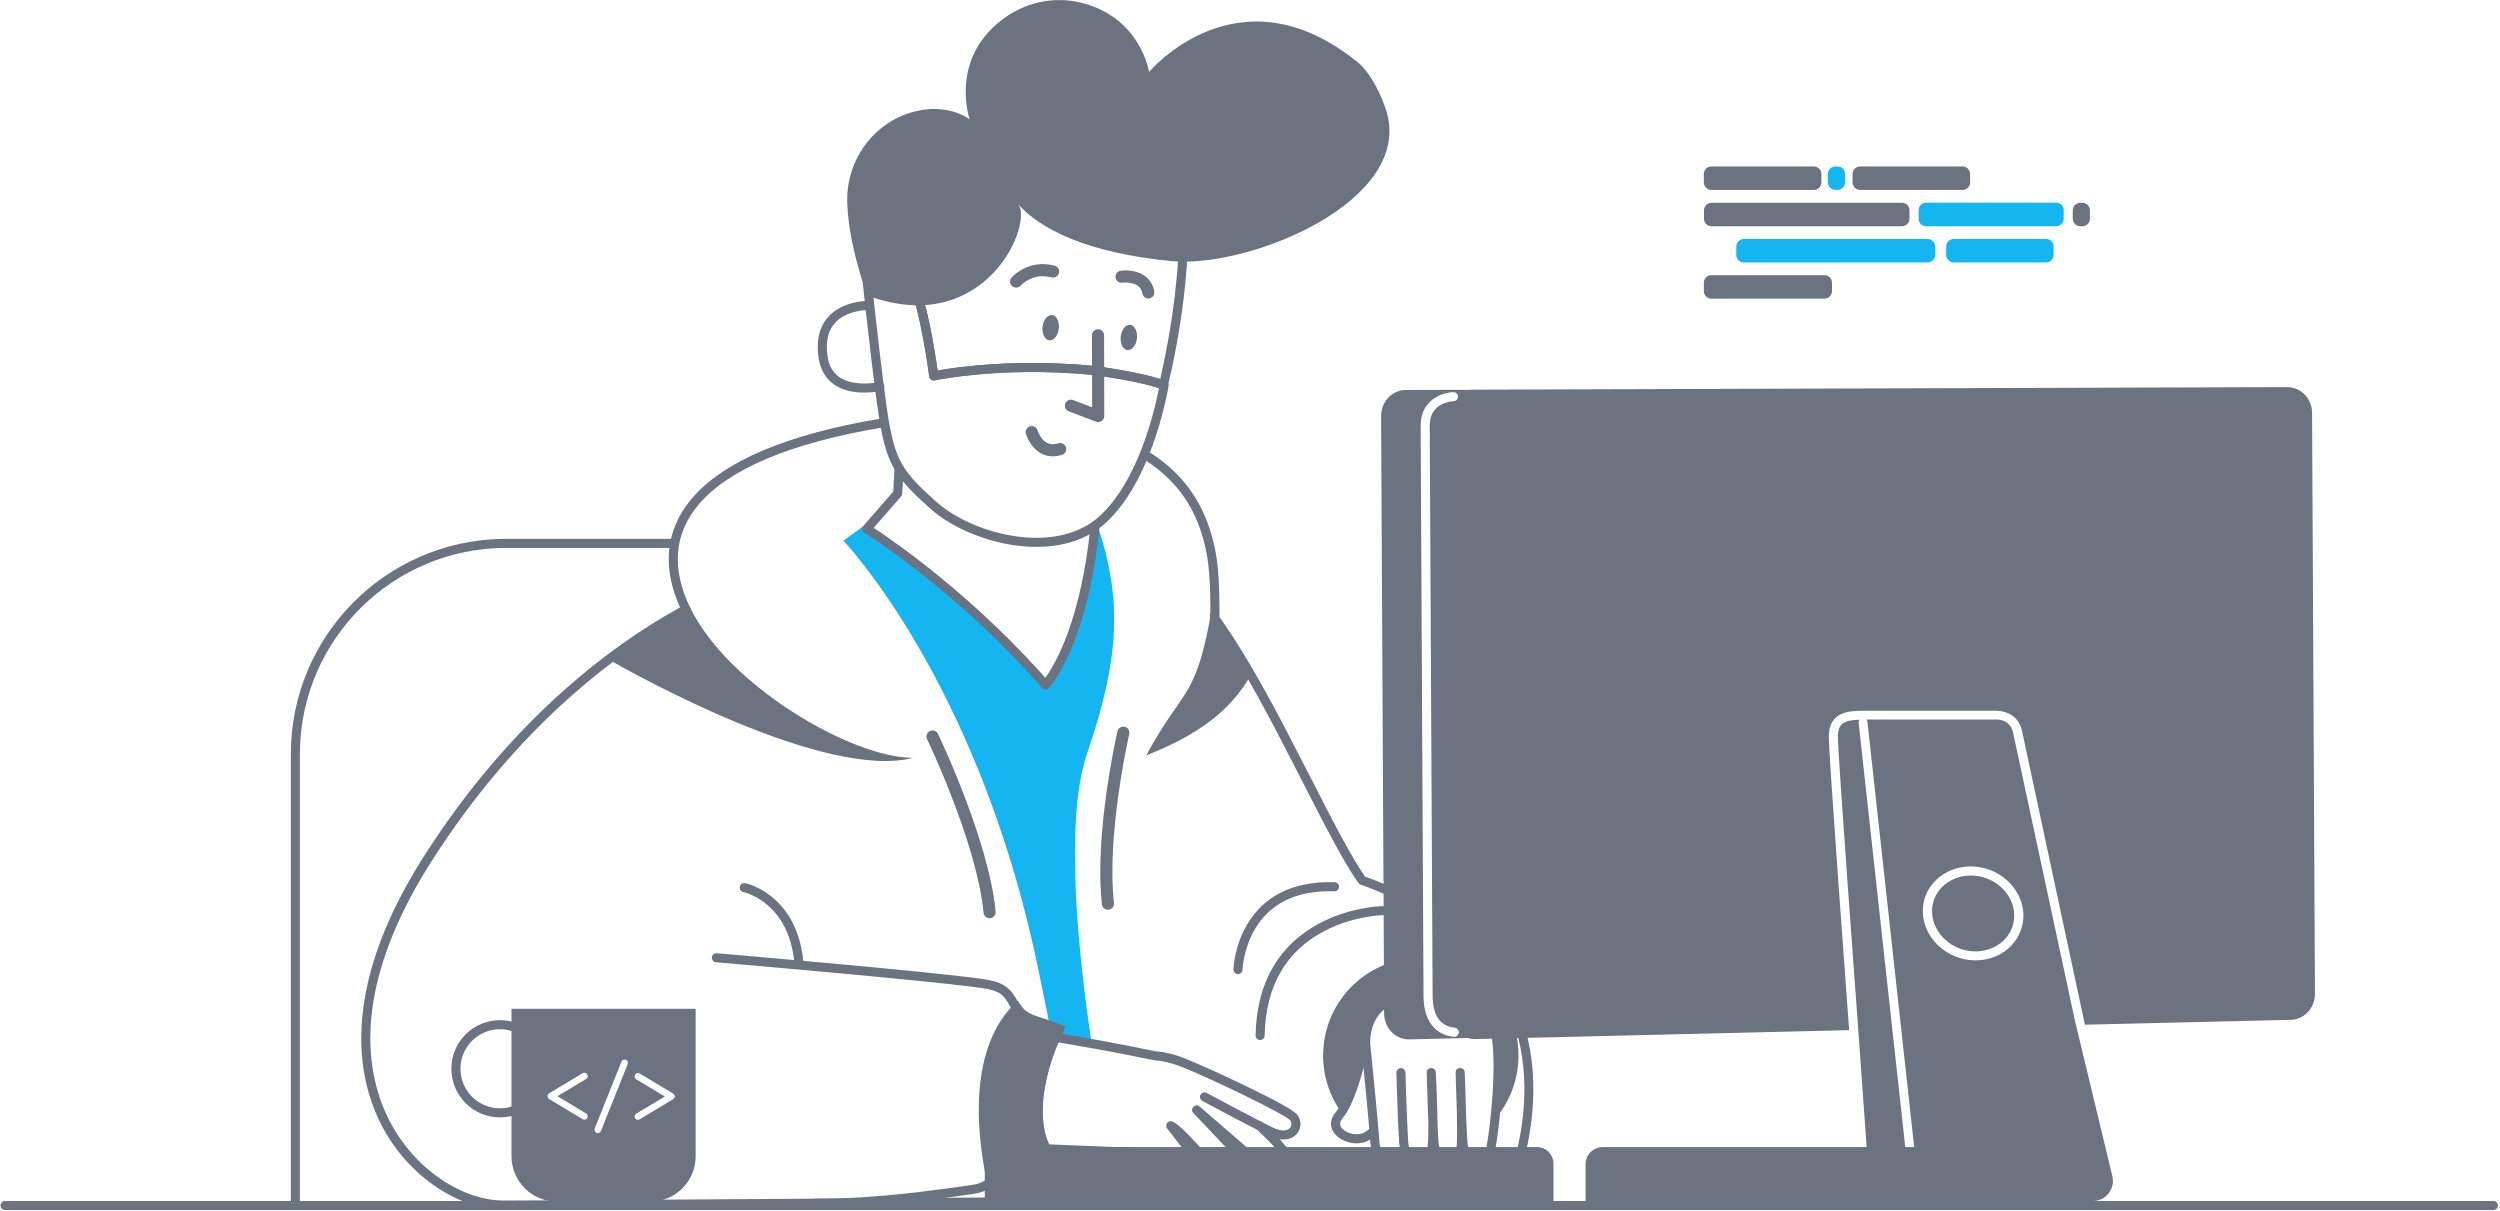 <svg width="582" height="282" viewBox="0 0 582 282" fill="none" xmlns="http://www.w3.org/2000/svg">
    <path fill-rule="evenodd" clip-rule="evenodd" d="M156.837 125.445C157.421 125.445 157.895 125.919 157.895 126.503C157.895 127.066 157.455 127.527 156.899 127.559L156.837 127.561H117.808C91.579 127.561 70.253 148.625 69.829 174.752L69.823 175.546V280.436C69.823 281.02 69.349 281.493 68.765 281.493C68.201 281.493 67.741 281.053 67.709 280.498L67.707 280.436V175.546C67.707 148.16 89.699 125.894 116.979 125.452L117.808 125.445H156.837Z" fill="#6B7280"/>
    <path fill-rule="evenodd" clip-rule="evenodd" d="M266.588 105.863C266.907 105.374 267.563 105.236 268.052 105.556C274.997 110.086 279.342 116.047 281.665 123.28L281.745 123.533C283.419 128.874 283.829 133.279 283.884 141.246L283.896 143.301L283.899 143.645L284.07 143.886C288.503 150.15 293.055 157.925 298.461 168.153L299.174 169.509C301.997 174.915 308.746 188.134 309.379 189.353L309.674 189.919C313.127 196.547 315.581 200.883 317.639 203.855L317.786 204.066L317.992 204.14C319.911 204.832 321.799 205.597 323.75 206.462L324.284 206.7C324.817 206.94 325.054 207.566 324.815 208.099C324.575 208.632 323.949 208.869 323.416 208.629C321.147 207.608 318.98 206.73 316.764 205.947C316.559 205.875 316.381 205.741 316.255 205.565L316.083 205.321C314.005 202.366 311.59 198.142 308.218 191.702L307.35 190.033C306.076 187.558 299.111 173.92 296.812 169.561L296.152 168.314C290.832 158.294 286.348 150.697 281.986 144.606C281.861 144.431 281.792 144.222 281.788 144.006L281.778 143.094L281.768 141.263C281.715 133.497 281.32 129.249 279.726 124.166C277.566 117.272 273.496 111.633 266.896 107.327C266.407 107.008 266.269 106.353 266.588 105.863Z" fill="#6B7280"/>
    <path fill-rule="evenodd" clip-rule="evenodd" d="M205.354 97.395C205.93 97.299 206.475 97.689 206.57 98.265C206.666 98.841 206.276 99.386 205.7 99.481C183.791 103.119 169.64 109.271 162.722 117.366C156.812 124.283 156.341 132.513 160.645 141.415C160.891 141.924 160.692 142.538 160.194 142.806C151.26 147.615 141.984 154.014 132.741 162.237C121.028 172.658 110.131 185.351 100.435 200.548C85.633 223.753 82.882 243.896 89.881 259.284C95.429 271.484 107.157 279.484 117.243 279.484L120.207 279.477C129.182 279.446 151.871 279.305 185.349 279.078L240.979 278.691L349.92 277.902L349.926 277.887C350.027 277.652 350.133 277.395 350.245 277.118L350.452 276.595C351.061 275.031 351.672 273.247 352.241 271.276C355.415 260.3 356.015 248.806 352.435 238.095C352.259 237.569 352.073 237.046 351.877 236.526C351.671 235.98 351.947 235.369 352.493 235.163C353.04 234.957 353.65 235.233 353.856 235.779C354.062 236.324 354.257 236.873 354.441 237.425C356.486 243.543 357.228 250.009 356.881 256.659C356.606 261.922 355.667 267.043 354.274 271.864C353.685 273.898 353.055 275.742 352.423 277.363L352.277 277.733C352.134 278.092 351.998 278.421 351.871 278.719L351.688 279.14C351.653 279.219 351.623 279.285 351.599 279.337L351.567 279.406C351.404 279.752 351.067 279.981 350.689 280.01L316.802 280.261L233.276 280.86C167.541 281.324 125.157 281.599 117.243 281.599C106.305 281.599 93.838 273.095 87.955 260.16C80.636 244.068 83.488 223.181 98.652 199.41C108.453 184.047 119.478 171.205 131.335 160.657C140.248 152.726 149.2 146.465 157.864 141.668L158.313 141.42L158.207 141.184C154.187 132.092 154.861 123.474 160.921 116.221L161.114 115.992C168.417 107.445 182.999 101.106 205.354 97.395Z" fill="#6B7280"/>
    <path fill-rule="evenodd" clip-rule="evenodd" d="M200.98 122.484L196.326 125.868C196.326 125.868 227.458 158.27 241.42 224.271C243.007 231.781 244.135 237.457 244.911 241.794C244.875 241.829 254.36 242.816 254.113 242.711C251.363 224.553 247.555 191.482 253.055 175.475C260.847 152.769 261.058 139.619 255.77 123.048C254.501 119.064 252.738 148.821 243.359 159.433C219.702 133.131 200.98 122.484 200.98 122.484Z" fill="#15B5F2"/>
    <path fill-rule="evenodd" clip-rule="evenodd" d="M209.296 108.063L209.358 108.065C209.921 108.096 210.356 108.561 210.358 109.117L210.356 109.179L210.039 114.926C210.027 115.135 209.954 115.336 209.829 115.502L209.78 115.563L203.393 122.889L203.999 123.288C204.337 123.512 204.694 123.752 205.071 124.007L205.747 124.469L206.373 124.901C208.897 126.653 211.677 128.689 214.651 131.002C223.855 138.159 233.058 146.486 241.649 155.899C242.077 156.368 242.503 156.839 242.926 157.312L243.356 157.794L243.378 157.763C243.672 157.362 243.989 156.895 244.324 156.362L244.436 156.182C245.854 153.89 247.279 150.937 248.614 147.257C250.989 140.706 252.806 132.604 253.836 122.796C253.897 122.215 254.417 121.794 254.998 121.855C255.579 121.916 256.001 122.436 255.94 123.017C254.892 132.992 253.038 141.262 250.602 147.978C249.218 151.795 247.73 154.879 246.235 157.295C245.706 158.15 245.211 158.863 244.764 159.44L244.583 159.669C244.396 159.902 244.252 160.066 244.158 160.164C243.729 160.612 243.008 160.597 242.599 160.131C241.771 159.188 240.934 158.253 240.087 157.325C231.755 148.197 222.838 140.096 213.911 133.108L213.353 132.672C210.287 130.288 207.432 128.202 204.857 126.425L204.129 125.925C203.441 125.456 202.815 125.039 202.257 124.674L201.641 124.275L201.234 124.018C200.698 123.686 200.572 122.967 200.951 122.475L200.993 122.423L207.947 114.447L208.244 109.063C208.274 108.521 208.706 108.097 209.235 108.065L209.296 108.063Z" fill="#6B7280"/>
    <path fill-rule="evenodd" clip-rule="evenodd" d="M216.48 170.185C217.16 169.858 217.972 170.125 218.328 170.78L218.402 170.931L218.689 171.539L218.95 172.102C219.378 173.03 219.851 174.08 220.359 175.235L220.487 175.526C222.075 179.153 223.664 183.036 225.147 187.023C226.686 191.159 228.023 195.174 229.101 198.983C230.493 203.901 231.415 208.349 231.786 212.219C231.861 212.995 231.292 213.684 230.517 213.758C229.742 213.832 229.053 213.264 228.978 212.489C228.625 208.807 227.736 204.519 226.387 199.75C225.331 196.02 224.017 192.076 222.503 188.006C221.04 184.074 219.471 180.238 217.903 176.657L217.53 175.809C217.122 174.89 216.74 174.044 216.388 173.283L216.019 172.489L215.819 172.067C215.482 171.364 215.777 170.522 216.48 170.185Z" fill="#6B7280"/>
    <path fill-rule="evenodd" clip-rule="evenodd" d="M261.834 169.2C262.569 169.37 263.036 170.087 262.905 170.821L262.724 171.64L262.556 172.424C262.469 172.839 262.376 173.287 262.28 173.767C261.819 176.054 261.358 178.58 260.927 181.269C259.976 187.215 259.312 193.084 259.067 198.561C258.873 202.868 258.947 206.787 259.322 210.227C259.406 211.001 258.847 211.697 258.073 211.782C257.299 211.866 256.602 211.307 256.518 210.532C256.126 206.935 256.049 202.876 256.249 198.434C256.5 192.839 257.175 186.867 258.142 180.823L258.307 179.808C258.668 177.626 259.047 175.559 259.427 173.648L259.515 173.21C259.613 172.721 259.707 172.265 259.796 171.841L260.023 170.788L260.142 170.256C260.318 169.497 261.075 169.025 261.834 169.2Z" fill="#6B7280"/>
    <path fill-rule="evenodd" clip-rule="evenodd" d="M282.182 273.26L282.22 273.322C282.493 273.758 282.694 274.114 282.82 274.386C283.326 275.48 282.903 276.627 281.864 277.271C280.968 277.827 279.703 277.972 278.327 277.675C275.244 277.011 271.983 274.334 269.122 269.647L269.044 269.517L231.576 268.025C230.996 268.001 230.547 267.517 230.561 266.944L230.564 266.882L232.785 239.487C232.833 238.897 233.355 238.465 233.936 238.519L234.208 238.559L235.891 238.821C237.18 239.022 238.595 239.247 240.109 239.492L240.874 239.615C245.725 240.402 250.577 241.225 255.144 242.048L257.031 242.392C259.423 242.831 261.664 243.259 263.728 243.672L264.515 243.831C264.904 243.91 265.284 243.988 265.655 244.065L266.023 244.141L269.168 244.763L269.374 244.778C271.146 244.923 272.931 245.356 274.65 245.956L274.921 246.053L275.271 246.182C277.763 247.128 283.436 249.663 288.858 252.254L290.097 252.85C296.818 256.095 301.173 258.46 302.007 259.502C303.128 260.904 302.983 262.95 301.674 264.202C300.756 265.08 299.462 265.43 297.946 265.212L297.892 265.203L298.163 265.496C299.464 266.912 300.175 267.908 300.393 268.629L300.407 268.679C300.91 270.636 299.309 272.134 297.009 272.378C295.298 272.56 293.397 272.073 291.66 270.965L291.619 270.939L291.834 271.201C292.366 271.856 292.73 272.354 292.917 272.69L292.967 272.784C293.876 274.671 292.084 276.631 289.559 276.737C287.416 276.827 284.95 275.744 282.37 273.431L282.182 273.26ZM234.801 240.792L232.761 265.954L269.702 267.427C270.039 267.44 270.349 267.614 270.536 267.892L270.574 267.953C273.247 272.555 276.198 275.053 278.772 275.607C279.647 275.796 280.359 275.714 280.749 275.473L280.823 275.426C280.924 275.357 280.925 275.332 280.899 275.274L280.855 275.183C280.413 274.302 278.938 272.187 276.792 269.319L276.419 268.821C275.52 267.625 274.564 266.376 273.601 265.132L272.632 263.885L271.721 262.723C271.154 262.005 271.703 260.956 272.615 261.011C273.573 261.069 275.829 263.027 280.884 268.788L281.705 269.73C284.71 273.191 287.442 274.709 289.47 274.624C290.138 274.596 290.64 274.382 290.91 274.087C291.07 273.912 291.097 273.78 291.067 273.717L291.037 273.66C290.613 272.915 288.326 270.296 284.958 266.668L284.553 266.233L283.658 265.274C282.6 264.145 281.501 262.983 280.397 261.824L278.875 260.232L277.819 259.136C276.896 258.181 278.21 256.762 279.224 257.561L279.272 257.6L291.532 268.2C293.215 269.755 295.172 270.446 296.784 270.275C297.96 270.15 298.476 269.667 298.362 269.223C298.186 268.587 296.559 266.745 293.462 263.764L292.702 263.037L291.482 262.41C291.032 262.177 290.562 261.934 290.075 261.68L288.584 260.901L287.287 260.22C285.976 259.53 284.627 258.815 283.277 258.097L280.849 256.802L279.912 256.3C279.398 256.023 279.205 255.382 279.481 254.867C279.748 254.372 280.352 254.175 280.856 254.408L283.597 255.871L285.616 256.944C286.511 257.419 287.4 257.889 288.272 258.348L289.912 259.208C291.059 259.809 292.12 260.36 293.079 260.853L293.259 260.945L293.298 260.95C293.484 260.978 293.664 261.056 293.817 261.183L293.867 261.228L293.935 261.292L294.942 261.803C295.151 261.909 295.352 262.01 295.546 262.107L296.253 262.458C298.156 263.396 299.516 263.338 300.21 262.673C300.73 262.176 300.788 261.367 300.354 260.824C299.19 259.369 279.925 250.112 274.201 248.042C272.481 247.421 270.685 246.98 268.957 246.869L268.888 246.862L268.82 246.851L265.601 246.214L264.706 246.029C264.403 245.967 264.095 245.904 263.783 245.841L263.312 245.747C260.966 245.277 258.388 244.788 255.617 244.284L253.91 243.976C250.182 243.31 246.277 242.644 242.348 242L239.77 241.58C238.763 241.417 237.8 241.264 236.889 241.119L234.801 240.792Z" fill="#6B7280"/>
    <path fill-rule="evenodd" clip-rule="evenodd" d="M166.806 221.909L172.042 222.36L176.9 222.785C183.056 223.327 189.212 223.88 195.093 224.422L200.429 224.919L205.684 225.417C219.072 226.703 227.801 227.662 230.413 228.19L230.493 228.207C233.852 228.91 235.364 230.247 236.816 232.949L237.026 233.342C238.055 235.277 238.679 235.966 240.232 236.488L241.152 236.792C242.785 237.334 244.125 237.795 245.198 238.18L245.484 238.283C245.739 238.375 245.968 238.459 246.172 238.535L246.79 238.77C246.873 238.803 246.932 238.827 246.969 238.842C247.525 239.071 247.774 239.713 247.53 240.253L247.383 240.545L247.303 240.708C247.139 241.043 246.956 241.433 246.758 241.873C246.19 243.135 245.622 244.54 245.091 246.052C243.622 250.241 242.726 254.415 242.68 258.281C242.645 261.321 243.145 264.043 244.244 266.376C244.456 266.827 244.324 267.366 243.927 267.669L243.862 267.716C243.776 267.776 243.654 267.856 243.492 267.953C243.17 268.146 242.771 268.356 242.29 268.58C240.951 269.204 239.214 269.821 237.034 270.393L236.629 270.498C235.081 270.879 234.401 271.495 233.292 273.226L232.986 273.708C231.343 276.282 229.769 277.505 226.457 277.971L222.017 278.594C219.49 278.947 217.124 279.257 214.632 279.554C208.408 280.294 202.471 280.816 196.885 281.05C194.405 281.153 192.036 281.197 189.792 281.176C189.207 281.171 188.738 280.693 188.744 280.109C188.749 279.524 189.227 279.055 189.811 279.061C192.018 279.081 194.351 279.038 196.797 278.936C202.323 278.705 208.208 278.188 214.382 277.453C216.584 277.191 218.686 276.919 220.892 276.615L225.976 275.902L226.015 275.896C228.646 275.553 229.759 274.764 231.055 272.798L231.26 272.479C231.302 272.414 231.352 272.335 231.427 272.216L231.599 271.948C232.906 269.939 233.934 269.012 235.981 268.48L236.308 268.397L236.497 268.347C238.558 267.806 240.176 267.231 241.397 266.663C241.536 266.598 241.665 266.535 241.786 266.475L241.945 266.393L241.929 266.355C240.995 264.011 240.559 261.39 240.563 258.542L240.565 258.256C240.613 254.129 241.556 249.74 243.095 245.352C243.646 243.78 244.237 242.319 244.828 241.005L244.981 240.669L245.107 240.397L244.337 240.118C243.108 239.68 241.532 239.142 239.565 238.495C237.417 237.774 236.457 236.746 235.233 234.476L234.953 233.95C233.794 231.794 232.774 230.871 230.204 230.308L230.06 230.278C227.565 229.756 218.13 228.728 203.768 227.359L199.505 226.957L196.847 226.709C191.357 226.199 185.594 225.678 179.79 225.164L172.278 224.504L166.689 224.02C166.106 223.971 165.675 223.459 165.725 222.877C165.773 222.315 166.25 221.894 166.806 221.909Z" fill="#6B7280"/>
    <path fill-rule="evenodd" clip-rule="evenodd" d="M237.116 270.282C242.686 268.907 244.59 267.532 244.59 267.532C238.984 255.932 248.045 238.903 248.045 238.903C248.045 238.903 246.283 238.198 240.853 236.4C238.667 235.659 237.75 234.355 236.975 232.944C223.965 244.544 228.09 268.166 230.135 276.804C233.096 274.759 232.92 271.304 237.116 270.282Z" fill="#6B7280"/>
    <path fill-rule="evenodd" clip-rule="evenodd" d="M172.227 206.438C172.34 205.865 172.896 205.492 173.469 205.605L173.559 205.624C173.694 205.654 173.883 205.702 174.121 205.773C174.6 205.916 175.13 206.107 175.698 206.354C177.309 207.052 178.916 208.052 180.415 209.411C184.03 212.687 186.426 217.485 187.046 224.03C187.101 224.612 186.674 225.128 186.093 225.183C185.511 225.238 184.995 224.811 184.94 224.23C184.37 218.209 182.218 213.899 178.994 210.978C177.676 209.783 176.265 208.905 174.857 208.295C174.368 208.083 173.917 207.92 173.516 207.801L173.373 207.759C173.264 207.728 173.178 207.707 173.119 207.693L173.061 207.68C172.487 207.567 172.114 207.011 172.227 206.438Z" fill="#6B7280"/>
    <path fill-rule="evenodd" clip-rule="evenodd" d="M317.129 245.274C317.699 245.398 318.061 245.962 317.937 246.532L317.857 246.884C317.835 246.977 317.811 247.078 317.785 247.186L317.69 247.581C317.59 247.987 317.479 248.423 317.356 248.883C316.889 250.639 316.354 252.395 315.758 254.04C314.789 256.714 313.756 258.832 312.634 260.224L312.532 260.348C311.586 261.479 311.888 262.524 313.242 263.344C314.658 264.201 316.575 264.305 317.783 263.535L318.229 263.237C318.317 263.177 318.383 263.131 318.455 263.08C318.515 263.038 318.57 262.998 318.625 262.958C318.773 262.848 318.915 262.735 319.076 262.599C319.522 262.222 320.189 262.278 320.566 262.723C320.944 263.169 320.888 263.837 320.442 264.214C320.247 264.379 320.069 264.521 319.884 264.658L319.781 264.733L319.601 264.86C319.503 264.929 319.405 264.996 319.253 265.097L319.056 265.229C317.127 266.562 314.263 266.435 312.147 265.153C309.803 263.734 309.068 261.282 310.836 259.08L310.909 258.991C311.874 257.837 312.848 255.861 313.769 253.319C314.342 251.738 314.859 250.039 315.312 248.339L315.427 247.9C315.539 247.47 315.639 247.066 315.728 246.695L315.87 246.081C315.994 245.511 316.558 245.149 317.129 245.274Z" fill="#6B7280"/>
    <path fill-rule="evenodd" clip-rule="evenodd" d="M328.869 230.654C329.453 230.622 329.951 231.069 329.983 231.652C330.015 232.236 329.568 232.734 328.985 232.766C322.871 233.102 319.255 236.167 318.957 242.52L318.952 242.645L319.295 246.06C319.499 248.111 319.704 250.184 319.901 252.203L320.306 256.419C320.67 260.258 320.937 263.243 321.078 265.113L321.133 265.874C321.258 267.72 322.041 268.563 323.222 268.654C324.246 268.733 325.362 268.186 325.718 267.531L325.748 267.471C325.995 266.942 326.625 266.714 327.154 266.961C327.683 267.209 327.912 267.838 327.664 268.368C326.95 269.895 324.947 270.909 323.059 270.763C320.837 270.592 319.267 268.937 319.033 266.152L318.959 265.145C318.81 263.205 318.531 260.101 318.153 256.122L317.961 254.121L317.625 250.667C317.568 250.084 317.51 249.498 317.452 248.911L316.839 242.782C316.835 242.734 316.833 242.686 316.835 242.637C317.111 234.975 321.669 231.049 328.869 230.654Z" fill="#6B7280"/>
    <path fill-rule="evenodd" clip-rule="evenodd" d="M334.769 232.048C334.894 231.478 335.458 231.116 336.028 231.241C341.613 232.463 346.76 235.084 347.863 237.393L347.88 237.43L347.924 237.479C349.702 239.526 350.122 245.316 349.65 253.645L349.61 254.308C349.208 260.824 348.255 267.891 347.619 269.249C346.881 270.828 344.921 271.62 343.1 271.157C342.158 270.918 341.355 270.386 340.747 269.604L340.716 269.563L340.702 269.587C339.874 270.912 338.123 271.559 336.467 271.181L336.366 271.157C335.423 270.918 334.621 270.386 334.013 269.604L333.959 269.533C333.173 271.133 331.33 271.876 329.523 271.406L329.421 271.378C327.357 270.788 325.91 268.82 325.721 266.016L325.689 265.517C325.588 263.907 325.487 261.767 325.389 259.22C325.325 257.563 325.264 255.812 325.209 254.042L325.135 251.592L325.084 249.754C325.069 249.17 325.531 248.684 326.115 248.669C326.699 248.654 327.184 249.116 327.199 249.7L327.274 252.361L327.323 253.975C327.372 255.52 327.424 257.05 327.479 258.514L327.566 260.707C327.654 262.806 327.743 264.559 327.832 265.874C327.963 267.824 328.836 269.011 330.002 269.344C330.956 269.617 331.846 269.227 332.127 268.444C332.405 267.67 332.535 265.206 332.521 261.666L332.518 261.098L332.44 259.185C332.376 257.528 332.316 255.777 332.26 254.007L332.186 251.556L332.136 249.719C332.1 248.33 334.171 248.246 334.249 249.632L334.31 250.807C334.356 251.729 334.401 252.739 334.444 253.804L334.488 254.962C334.536 256.305 334.575 257.621 334.601 258.884L334.611 259.422C334.617 259.751 334.622 260.072 334.626 260.386L334.633 261.065L334.705 262.641C334.761 263.81 334.817 264.83 334.872 265.679L334.883 265.839C335.014 267.769 335.8 268.831 336.887 269.107C337.77 269.331 338.684 268.962 338.973 268.345C339.038 268.209 339.13 267.165 339.171 265.65L339.184 265.019C339.21 263.491 339.2 261.56 339.16 259.32L339.137 258.199L339.127 257.925C339.08 256.651 339.036 255.334 338.994 254.007L338.921 251.556L338.87 249.719C338.834 248.32 340.925 248.25 340.984 249.647L341.036 250.96C341.074 251.987 341.113 253.103 341.149 254.268L341.19 255.645C341.202 256.1 341.214 256.551 341.225 256.996L341.252 258.143L341.33 260.162C341.425 262.487 341.521 264.418 341.617 265.839C341.748 267.769 342.534 268.831 343.621 269.107C344.504 269.331 345.418 268.962 345.703 268.353C346.185 267.324 347.134 260.244 347.511 253.975L347.523 253.786C347.983 245.913 347.543 240.079 346.303 238.839L346.265 238.802C346.15 238.697 346.059 238.567 346 238.423L345.973 238.35C345.513 236.943 340.709 234.431 335.576 233.308C335.005 233.183 334.644 232.619 334.769 232.048Z" fill="#6B7280"/>
    <path fill-rule="evenodd" clip-rule="evenodd" d="M337.389 232.733C342.36 234.073 346.45 236.435 346.979 238.092C349.411 240.313 348.918 252.16 348.036 260.516C351.456 256.531 353.501 251.384 353.501 245.707C353.501 235.553 346.873 226.951 337.671 224.024" fill="#6B7280"/>
    <path fill-rule="evenodd" clip-rule="evenodd" d="M328.716 223.072C317.116 224.095 308.02 233.861 308.02 245.743C308.02 250.679 309.606 255.227 312.25 258.964C315.036 254.874 316.904 246.342 316.904 246.342L318.456 248.246C318.138 245.038 317.892 242.746 317.892 242.746C318.138 234.954 323.039 232.133 328.751 231.781" fill="#6B7280"/>
    <path fill-rule="evenodd" clip-rule="evenodd" d="M321.823 210.944C322.407 210.934 322.889 211.4 322.898 211.984C322.908 212.547 322.475 213.015 321.92 213.056L321.575 213.07L321.352 213.083C321.159 213.095 320.945 213.112 320.711 213.133C319.77 213.218 318.719 213.361 317.584 213.575C314.344 214.188 311.105 215.248 308.09 216.859C299.741 221.322 294.662 229.077 294.41 241.076C294.398 241.66 293.915 242.123 293.331 242.111C292.747 242.099 292.283 241.615 292.295 241.031C292.563 228.244 298.089 219.806 307.093 214.994C310.313 213.273 313.753 212.147 317.191 211.497C318.395 211.269 319.514 211.117 320.521 211.026L320.756 211.006C321.247 210.965 321.609 210.948 321.823 210.944Z" fill="#6B7280"/>
    <path fill-rule="evenodd" clip-rule="evenodd" d="M290.144 215.544C293.891 208.945 300.558 205.081 310.694 205.374C311.278 205.391 311.737 205.878 311.72 206.462C311.703 207.045 311.216 207.505 310.633 207.488C301.29 207.218 295.349 210.662 291.983 216.589C290.844 218.596 290.087 220.754 289.642 222.914C289.487 223.67 289.382 224.37 289.318 224.995L289.295 225.242C289.288 225.32 289.282 225.394 289.277 225.463L289.266 225.646C289.263 225.694 289.262 225.726 289.262 225.743C289.247 226.327 288.762 226.789 288.178 226.774C287.594 226.76 287.132 226.274 287.147 225.69L287.153 225.533C287.161 225.371 287.177 225.153 287.203 224.883L287.213 224.78C287.285 224.086 287.4 223.316 287.57 222.488C288.057 220.124 288.886 217.759 290.144 215.544Z" fill="#6B7280"/>
    <path fill-rule="evenodd" clip-rule="evenodd" d="M281.683 142.686C281.683 143.109 281.683 143.497 281.718 143.885C278.263 162.818 275.196 160.491 267.051 175.475C266.981 175.581 266.946 175.687 266.875 175.828C278.016 171.456 286.76 165.779 291.767 156.084C291.802 156.084 285.244 146.846 281.683 142.686Z" fill="#6B7280"/>
    <path fill-rule="evenodd" clip-rule="evenodd" d="M160.54 141.17C155.216 144.026 148.905 148.01 141.783 153.58C147.742 157 192.025 181.716 212.58 176.427C198.195 176.427 169.143 159.433 160.54 141.17Z" fill="#6B7280"/>
    <path fill-rule="evenodd" clip-rule="evenodd" d="M222.53 32.766C217.135 36.051 212.991 40.614 209.949 46.12C207.673 50.24 206.14 54.646 205.209 59.051C204.883 60.593 204.655 62.026 204.508 63.315L204.472 63.645C204.449 63.86 204.43 64.061 204.414 64.25L204.392 64.522C204.376 64.736 204.368 64.887 204.364 64.971L204.363 65.014V65.155L204.365 65.217C204.396 65.75 204.822 66.18 205.361 66.211L211.641 66.569L211.677 66.632C213.159 69.335 215.221 79.253 216.324 87.646C216.402 88.237 216.951 88.643 217.532 88.554L217.992 88.463C218.288 88.406 218.632 88.343 219.023 88.275L219.193 88.246C220.517 88.021 222.058 87.794 223.8 87.583L224.263 87.528C233.087 86.491 243.173 86.239 254.003 87.238L254.561 87.29L255.178 87.375L256.021 87.496C256.353 87.545 256.7 87.597 257.062 87.652L257.335 87.694C259.436 88.018 261.537 88.382 263.494 88.776L264.206 88.922C266.926 89.491 269.082 90.071 270.455 90.637C271.057 90.885 271.739 90.535 271.888 89.902C275.04 76.525 276.858 62.631 276.605 50.22C276.392 40.658 271.171 34.288 262.571 30.605C259.459 29.273 256.068 28.368 252.564 27.813C250.304 27.454 248.329 27.285 246.617 27.226L246.385 27.219C236.823 26.928 228.912 28.881 222.53 32.766ZM246.322 29.333C248.005 29.382 249.968 29.543 252.233 29.902C255.575 30.432 258.802 31.292 261.738 32.55C269.634 35.931 274.298 41.621 274.49 50.265L274.5 50.83C274.675 62.333 273.059 75.14 270.252 87.583L270.099 88.252L270.071 88.243C268.491 87.717 266.404 87.204 263.912 86.702C262.119 86.341 260.213 86.006 258.297 85.703L257.658 85.603C257.192 85.531 256.747 85.464 256.327 85.403L255.349 85.263L254.813 85.19L254.776 85.186C243.377 84.091 232.777 84.364 223.545 85.483L222.889 85.565C221.487 85.743 220.219 85.93 219.094 86.118L218.491 86.221L218.272 86.26L218.19 85.672C216.906 76.632 214.801 67.062 213.05 64.881L213.006 64.829C212.82 64.626 212.562 64.503 212.286 64.487L206.546 64.16L206.576 63.864C206.587 63.764 206.598 63.661 206.61 63.554C206.75 62.33 206.967 60.962 207.279 59.488C208.169 55.276 209.634 51.065 211.801 47.143C214.673 41.944 218.568 37.656 223.63 34.573C229.652 30.907 237.158 29.054 246.322 29.333Z" fill="#6B7280"/>
    <path fill-rule="evenodd" clip-rule="evenodd" d="M202.356 70.021C202.94 70.004 203.427 70.463 203.445 71.046C203.463 71.63 203.004 72.118 202.42 72.136C200.025 72.208 197.699 72.74 195.889 73.91C193.437 75.495 192.199 78.094 192.547 82.094C192.85 85.623 194.421 87.67 197.053 88.635C199.145 89.402 201.791 89.444 204.647 88.968C205.223 88.872 205.768 89.261 205.864 89.838C205.96 90.414 205.571 90.959 204.995 91.055C201.81 91.586 198.826 91.538 196.325 90.621C192.923 89.374 190.812 86.625 190.44 82.276C190.025 77.506 191.623 74.149 194.74 72.134C196.933 70.716 199.61 70.104 202.356 70.021Z" fill="#6B7280"/>
    <path fill-rule="evenodd" clip-rule="evenodd" d="M201.877 63.958C201.249 63.926 200.737 64.444 200.767 65.063L200.815 65.533L201.187 68.989C201.251 69.57 201.316 70.171 201.384 70.79L201.666 73.336C202.044 76.726 202.429 80.079 202.807 83.251L202.991 84.793C203.073 85.467 203.153 86.126 203.232 86.77L203.461 88.606C204.106 93.736 204.646 97.518 205.051 99.625L205.149 100.129C206.763 108.255 208.726 111.506 216.744 118.554C221.421 122.665 228.833 125.904 236.218 126.951C244.659 128.146 252.274 126.459 257.542 121.604C261.07 118.341 264.031 113.774 266.492 108.237C268.279 104.215 269.7 99.915 270.796 95.616C271.149 94.227 271.445 92.93 271.687 91.751L271.746 91.459C271.834 91.018 271.909 90.626 271.969 90.287L272.043 89.862C272.12 89.379 271.857 88.907 271.407 88.719C269.801 88.047 267.322 87.393 264.175 86.754L263.925 86.704C261.93 86.304 259.796 85.935 257.662 85.605L256.845 85.481C256.581 85.441 256.326 85.403 256.079 85.368L254.812 85.191L254.775 85.186C243.375 84.091 232.775 84.364 223.544 85.483L222.887 85.565C221.485 85.743 220.218 85.93 219.093 86.118L218.49 86.221L218.27 86.26L218.188 85.672C216.905 76.632 214.8 67.062 213.049 64.881C212.86 64.646 212.58 64.502 212.278 64.487L201.877 63.958ZM203.009 66.133L211.645 66.573L211.678 66.632C213.161 69.335 215.223 79.253 216.326 87.646C216.403 88.237 216.952 88.643 217.533 88.554L217.994 88.463C218.289 88.406 218.633 88.343 219.024 88.276L219.194 88.246C220.518 88.021 222.059 87.794 223.801 87.583L224.264 87.528C233.088 86.491 243.174 86.239 254.005 87.238L254.56 87.29L255.305 87.394L255.779 87.461C256.265 87.532 256.788 87.61 257.341 87.695C259.255 87.992 261.168 88.319 262.974 88.672L263.746 88.825L264.253 88.93C266.507 89.399 268.373 89.875 269.725 90.342L269.805 90.37L269.706 90.885L269.674 91.043C269.429 92.264 269.122 93.626 268.748 95.094C267.68 99.285 266.295 103.475 264.561 107.378C262.208 112.674 259.396 117.01 256.109 120.05C251.365 124.422 244.38 125.97 236.518 124.856C229.527 123.866 222.499 120.794 218.143 116.965L217.681 116.556C210.322 110.032 208.678 107.157 207.177 99.465L207.089 99.007C206.7 96.915 206.18 93.248 205.561 88.335L205.393 86.989C205.237 85.722 205.075 84.39 204.91 83.001L204.721 81.403C204.405 78.717 204.086 75.922 203.771 73.102L203.331 69.111L203.009 66.133Z" fill="#6B7280"/>
    <path fill-rule="evenodd" clip-rule="evenodd" d="M201.966 68.822C201.966 68.822 197.664 57.892 197.241 47.386C196.854 37.478 203.235 28.488 212.825 25.985C220.864 23.904 225.729 27.783 225.729 27.783C225.729 27.783 220.617 13.01 234.579 3.667C239.515 0.388 245.614 -0.776 251.396 0.564C265.535 3.843 267.509 16.747 267.509 16.747C267.509 16.747 288.346 -8.18 316.234 14.632C319.055 16.923 321.664 22.282 322.722 25.773C329.244 46.822 290.743 62.546 272.692 60.783C252.877 58.844 242.159 53.344 236.835 47.35C240.996 51.052 229.96 79.082 201.966 68.822Z" fill="#6B7280"/>
    <path fill-rule="evenodd" clip-rule="evenodd" d="M255.623 76.649C256.379 76.648 256.996 77.24 257.034 77.986L257.036 78.057L257.072 96.849C257.073 97.814 256.13 98.489 255.225 98.193L255.163 98.171L248.817 95.773C248.088 95.498 247.72 94.684 247.996 93.956C248.262 93.25 249.034 92.883 249.745 93.111L249.813 93.135L254.247 94.81L254.216 78.062C254.214 77.307 254.807 76.689 255.553 76.651L255.623 76.649Z" fill="#6B7280"/>
    <path fill-rule="evenodd" clip-rule="evenodd" d="M264.681 78.771C264.862 77.145 264.162 75.733 263.117 75.617C262.072 75.5 261.078 76.723 260.897 78.349C260.715 79.974 261.415 81.386 262.46 81.503C263.505 81.62 264.5 80.397 264.681 78.771Z" fill="#6B7280"/>
    <path fill-rule="evenodd" clip-rule="evenodd" d="M246.49 76.499C246.671 74.873 245.971 73.461 244.926 73.344C243.881 73.228 242.887 74.451 242.705 76.076C242.524 77.702 243.224 79.114 244.269 79.231C245.314 79.347 246.308 78.124 246.49 76.499Z" fill="#6B7280"/>
    <path fill-rule="evenodd" clip-rule="evenodd" d="M237.459 63.021C239.747 61.605 242.475 61.047 245.517 61.853C246.27 62.052 246.718 62.824 246.519 63.577C246.319 64.33 245.547 64.779 244.795 64.579C242.561 63.988 240.613 64.387 238.944 65.42C238.549 65.664 238.204 65.925 237.914 66.183L237.814 66.274C237.739 66.344 237.683 66.399 237.647 66.437L237.613 66.473C237.099 67.059 236.208 67.117 235.623 66.603C235.037 66.09 234.979 65.198 235.493 64.613C235.602 64.488 235.785 64.303 236.039 64.076C236.446 63.714 236.919 63.355 237.459 63.021Z" fill="#6B7280"/>
    <path fill-rule="evenodd" clip-rule="evenodd" d="M261.229 62.983C262.305 62.896 263.506 62.969 264.681 63.334C266.787 63.989 268.288 65.464 268.72 67.828C268.86 68.595 268.352 69.329 267.586 69.469C266.843 69.605 266.13 69.131 265.96 68.404L265.945 68.335C265.717 67.085 265.01 66.39 263.844 66.028C263.119 65.802 262.32 65.742 261.608 65.784L261.378 65.802L261.292 65.811C260.521 65.921 259.806 65.385 259.696 64.614C259.586 63.843 260.122 63.129 260.893 63.019L260.979 63.008C261.045 63 261.129 62.991 261.229 62.983Z" fill="#6B7280"/>
    <path fill-rule="evenodd" clip-rule="evenodd" d="M239.793 99.234C240.518 99.025 241.274 99.423 241.517 100.129L241.557 100.255C241.587 100.347 241.643 100.497 241.726 100.687C241.902 101.094 242.126 101.5 242.397 101.873C243.366 103.208 244.594 103.745 246.398 103.19C247.142 102.961 247.931 103.378 248.16 104.123C248.389 104.867 247.972 105.656 247.227 105.885C244.162 106.829 241.74 105.77 240.114 103.529C239.714 102.978 239.392 102.394 239.139 101.811C238.984 101.454 238.883 101.167 238.829 100.98C238.613 100.231 239.045 99.45 239.793 99.234Z" fill="#6B7280"/>
    <path fill-rule="evenodd" clip-rule="evenodd" d="M229.256 280.436H361.647V270.916C361.647 268.766 359.919 267.038 357.768 267.038H233.24C231.054 267.038 229.256 268.836 229.256 271.022V280.436H229.256Z" fill="#6B7280"/>
    <path fill-rule="evenodd" clip-rule="evenodd" d="M580.453 279.59C581.037 279.59 581.511 280.063 581.511 280.647C581.511 281.211 581.07 281.671 580.515 281.703L580.453 281.705H1.177C0.593 281.705 0.119 281.232 0.119 280.647C0.119 280.084 0.559 279.624 1.115 279.592L1.177 279.59H580.453Z" fill="#6B7280"/>
    <path fill-rule="evenodd" clip-rule="evenodd" d="M432.866 167.542C429.375 167.648 427.859 168.424 427.859 171.456C427.859 175.969 432.443 237.352 432.478 237.986C432.513 238.586 435.158 275.394 435.158 275.394C435.334 277.862 437.344 279.766 439.812 279.766L444.924 279.59L432.69 168.247C432.654 168.001 432.725 167.754 432.866 167.542Z" fill="#6B7280"/>
    <path fill-rule="evenodd" clip-rule="evenodd" d="M458.85 203.822C458.815 203.822 458.815 203.822 458.779 203.822C456.17 203.822 453.702 204.844 452.01 206.607C450.459 208.229 449.683 210.309 449.789 212.53C450.036 217.431 454.549 221.451 459.837 221.486C459.872 221.486 459.872 221.486 459.908 221.486C462.517 221.486 464.985 220.463 466.677 218.7C468.228 217.079 469.004 214.998 468.898 212.777C468.687 207.876 464.174 203.857 458.85 203.822Z" fill="#6B7280"/>
    <path fill-rule="evenodd" clip-rule="evenodd" d="M491.779 273.913L483.035 237.563C483.035 237.563 469.602 174.911 468.65 170.574C467.945 167.331 464.807 167.472 464.455 167.507C464.173 167.542 463.997 167.507 463.679 167.507H434.521C434.627 167.648 434.698 167.824 434.733 168.001L447.003 279.59H487.196C490.193 279.625 492.414 276.84 491.779 273.913ZM468.228 220.146C466.147 222.332 463.115 223.566 459.907 223.566C459.872 223.566 459.836 223.566 459.801 223.566C453.384 223.531 447.955 218.595 447.637 212.601C447.496 209.816 448.484 207.136 450.458 205.126C452.538 202.94 455.57 201.706 458.779 201.706C458.814 201.706 458.849 201.706 458.884 201.706C465.301 201.742 470.731 206.678 471.048 212.671C471.154 215.457 470.167 218.101 468.228 220.146Z" fill="#6B7280"/>
    <path fill-rule="evenodd" clip-rule="evenodd" d="M369.121 279.625H484.518V267.038H373.105C370.919 267.038 369.121 268.836 369.121 271.022V279.625Z" fill="#6B7280"/>
    <path fill-rule="evenodd" clip-rule="evenodd" d="M538.25 96.111C538.25 92.797 535.641 90.117 532.467 90.117L342.713 90.717C342.607 90.717 342.466 90.717 342.36 90.752L327.27 90.787C324.097 90.787 321.523 93.502 321.523 96.816L322.229 235.976C322.229 239.291 324.838 241.97 328.011 241.97L341.796 241.653C342.325 241.829 342.889 241.9 343.453 241.9L430.503 239.819C430.468 239.396 430.398 238.867 430.362 238.162C430.186 235.624 425.744 176.074 425.744 171.491C425.744 165.462 430.786 165.462 434.1 165.462H464.703C464.915 165.462 465.091 165.497 465.126 165.497C467.1 165.568 469.992 166.661 470.732 170.186C471.649 174.382 484.447 234.284 485.364 238.55L533.172 237.422C536.346 237.422 538.919 234.707 538.919 231.393L538.25 96.111ZM339.61 240.419C339.54 240.948 339.082 241.371 338.553 241.371C338.518 241.371 338.482 241.371 338.447 241.371C333.934 240.877 331.431 237.492 331.396 231.851C331.396 228.643 330.761 105.736 330.726 99.143C330.69 93.114 335.697 91.387 338.341 91.281C338.905 91.281 339.399 91.739 339.434 92.303C339.434 92.903 339.011 93.361 338.412 93.396C337.848 93.431 332.806 93.749 332.841 99.108C332.876 105.701 333.511 228.608 333.511 231.816C333.546 236.435 335.239 238.867 338.694 239.255C339.223 239.291 339.646 239.819 339.61 240.419Z" fill="#6B7280"/>
    <path fill-rule="evenodd" clip-rule="evenodd" d="M427.752 44.212H427.294C426.307 44.212 425.531 43.437 425.531 42.45V40.51C425.531 39.523 426.307 38.748 427.294 38.748H427.752C428.74 38.748 429.515 39.523 429.515 40.51V42.45C429.515 43.437 428.74 44.212 427.752 44.212Z" fill="#15B5F2"/>
    <path fill-rule="evenodd" clip-rule="evenodd" d="M422.253 44.212H398.419C397.432 44.212 396.656 43.437 396.656 42.45V40.51C396.656 39.523 397.432 38.748 398.419 38.748H422.253C423.24 38.748 424.016 39.523 424.016 40.51V42.45C424.016 43.437 423.24 44.212 422.253 44.212Z" fill="#6B7280"/>
    <path fill-rule="evenodd" clip-rule="evenodd" d="M424.721 69.527H398.419C397.432 69.527 396.656 68.751 396.656 67.764V65.825C396.656 64.838 397.432 64.062 398.419 64.062H424.721C425.708 64.062 426.484 64.838 426.484 65.825V67.764C426.484 68.751 425.708 69.527 424.721 69.527Z" fill="#6B7280"/>
    <path fill-rule="evenodd" clip-rule="evenodd" d="M448.733 61.101H405.966C404.979 61.101 404.203 60.325 404.203 59.338V57.399C404.203 56.411 404.979 55.636 405.966 55.636H448.733C449.72 55.636 450.496 56.411 450.496 57.399V59.338C450.496 60.325 449.685 61.101 448.733 61.101Z" fill="#15B5F2"/>
    <path fill-rule="evenodd" clip-rule="evenodd" d="M476.301 61.101H454.829C453.842 61.101 453.066 60.325 453.066 59.338V57.399C453.066 56.411 453.842 55.636 454.829 55.636H476.301C477.288 55.636 478.064 56.411 478.064 57.399V59.338C478.064 60.325 477.288 61.101 476.301 61.101Z" fill="#15B5F2"/>
    <path fill-rule="evenodd" clip-rule="evenodd" d="M484.764 52.674H484.306C483.319 52.674 482.543 51.899 482.543 50.911V48.972C482.543 47.985 483.319 47.209 484.306 47.209H484.764C485.751 47.209 486.527 47.985 486.527 48.972V50.911C486.527 51.899 485.751 52.674 484.764 52.674Z" fill="#6B7280"/>
    <path fill-rule="evenodd" clip-rule="evenodd" d="M442.773 52.674H398.454C397.467 52.674 396.691 51.899 396.691 50.911V48.972C396.691 47.985 397.467 47.209 398.454 47.209H442.773C443.76 47.209 444.535 47.985 444.535 48.972V50.911C444.535 51.863 443.725 52.674 442.773 52.674Z" fill="#6B7280"/>
    <path fill-rule="evenodd" clip-rule="evenodd" d="M456.874 44.212H433.04C432.053 44.212 431.277 43.437 431.277 42.45V40.51C431.277 39.523 432.053 38.748 433.04 38.748H456.874C457.861 38.748 458.637 39.523 458.637 40.51V42.45C458.637 43.437 457.861 44.212 456.874 44.212Z" fill="#6B7280"/>
    <path fill-rule="evenodd" clip-rule="evenodd" d="M478.666 52.674H448.415C447.428 52.674 446.652 51.898 446.652 50.911V48.937C446.652 47.95 447.428 47.174 448.415 47.174H478.666C479.653 47.174 480.429 47.95 480.429 48.937V50.911C480.429 51.898 479.618 52.674 478.666 52.674Z" fill="#15B5F2"/>
    <path fill-rule="evenodd" clip-rule="evenodd" d="M116.396 237.492C110.145 237.492 105.078 242.559 105.078 248.81C105.078 255.06 110.145 260.127 116.396 260.127C122.646 260.127 127.713 255.06 127.713 248.81C127.713 242.559 122.646 237.492 116.396 237.492ZM116.396 239.608C121.478 239.608 125.598 243.728 125.598 248.81C125.598 253.892 121.478 258.012 116.396 258.012C111.314 258.012 107.194 253.892 107.194 248.81C107.194 243.728 111.314 239.608 116.396 239.608Z" fill="#6B7280"/>
    <path fill-rule="evenodd" clip-rule="evenodd" d="M119.076 234.848V269.153C119.076 275.006 123.801 279.731 129.653 279.731H151.372C157.224 279.731 161.949 275.006 161.949 269.153V234.848H119.076ZM136.423 259.211C136.705 259.387 136.811 259.599 136.811 259.881C136.811 260.092 136.74 260.269 136.599 260.445C136.458 260.586 136.246 260.656 136.035 260.656C135.894 260.656 135.753 260.621 135.647 260.551L127.891 255.897C127.608 255.72 127.467 255.474 127.467 255.192C127.467 254.909 127.608 254.663 127.891 254.486L135.647 249.832C135.753 249.762 135.894 249.727 136.035 249.727C136.246 249.727 136.423 249.797 136.599 249.973C136.74 250.115 136.811 250.326 136.811 250.538C136.811 250.82 136.67 251.031 136.423 251.207L129.759 255.192L136.423 259.211ZM146.118 247.752L139.878 263.336C139.842 263.406 139.772 263.477 139.737 263.547C139.596 263.688 139.384 263.794 139.173 263.794C138.961 263.794 138.785 263.724 138.608 263.547C138.467 263.406 138.397 263.195 138.397 262.983C138.397 262.878 138.432 262.772 138.467 262.666L144.708 247.082C144.743 247.012 144.814 246.941 144.884 246.871C145.025 246.73 145.202 246.659 145.413 246.659C145.625 246.659 145.801 246.73 145.977 246.906C146.118 247.047 146.189 247.259 146.189 247.47C146.189 247.541 146.154 247.646 146.118 247.752ZM156.661 255.932L148.904 260.586C148.799 260.656 148.658 260.692 148.517 260.692C148.305 260.692 148.129 260.621 147.953 260.48C147.811 260.339 147.741 260.127 147.741 259.916C147.741 259.634 147.882 259.422 148.129 259.246L154.792 255.262L148.129 251.278C147.847 251.102 147.741 250.89 147.741 250.608C147.741 250.397 147.811 250.22 147.953 250.044C148.094 249.903 148.305 249.797 148.517 249.797C148.658 249.797 148.799 249.832 148.904 249.903L156.661 254.557C156.943 254.733 157.084 254.98 157.084 255.262C157.084 255.544 156.943 255.72 156.661 255.932Z" fill="#6B7280"/>
</svg>
